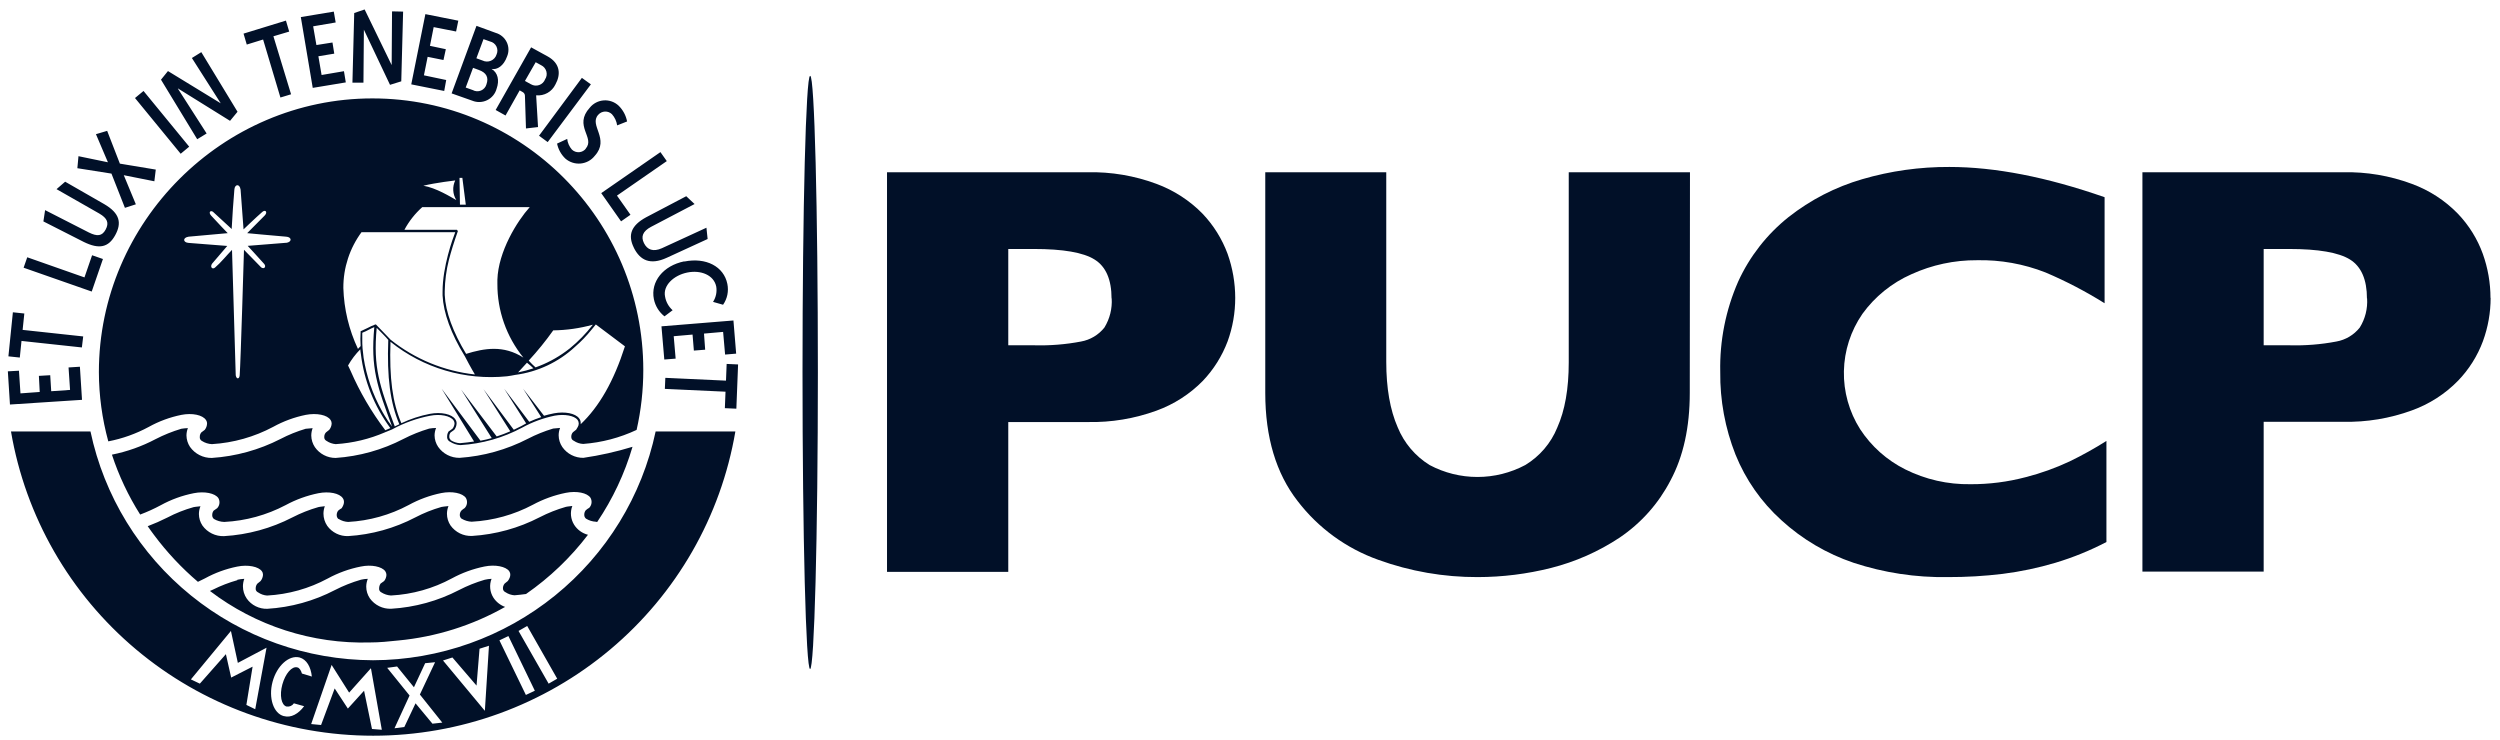 <svg width="179" height="53" viewBox="0 0 179 53" fill="none" xmlns="http://www.w3.org/2000/svg">
<path d="M58.003 5.434C57.703 5.434 57.46 14.941 57.46 26.667C57.46 38.394 57.703 47.904 58.003 47.904C58.303 47.904 58.56 38.39 58.56 26.667C58.56 14.944 58.317 5.434 58.013 5.434" fill="#011028"/>
<path d="M79.587 21.377C79.587 20.016 79.181 19.084 78.37 18.581C77.561 18.075 76.114 17.827 74.02 17.827H72.192V24.723H74.071C75.184 24.753 76.298 24.663 77.392 24.455C78.059 24.337 78.66 23.979 79.078 23.449C79.462 22.822 79.643 22.093 79.597 21.361L79.587 21.377ZM88.442 21.32C88.444 22.386 88.26 23.443 87.896 24.445C87.5 25.495 86.897 26.456 86.122 27.271C85.191 28.22 84.057 28.948 82.804 29.403C81.233 29.975 79.568 30.252 77.894 30.218H72.192V40.945H63.51V12.333H77.884C79.559 12.298 81.225 12.579 82.794 13.161C84.047 13.622 85.181 14.356 86.112 15.31C86.895 16.136 87.501 17.111 87.896 18.176C88.257 19.191 88.441 20.26 88.442 21.337" fill="#011028"/>
<path d="M120.988 28.132C120.988 30.591 120.529 32.679 119.609 34.398C118.756 36.049 117.499 37.46 115.954 38.501C114.454 39.494 112.795 40.226 111.048 40.667C109.334 41.098 107.573 41.318 105.804 41.32C103.377 41.328 100.967 40.909 98.686 40.083C96.392 39.266 94.386 37.804 92.91 35.876C91.366 33.894 90.593 31.313 90.593 28.132V12.333H99.256V25.903C99.256 27.787 99.529 29.351 100.075 30.596C100.531 31.715 101.331 32.661 102.362 33.298C103.414 33.858 104.59 34.151 105.784 34.151C106.978 34.151 108.154 33.858 109.207 33.298C110.242 32.674 111.047 31.733 111.5 30.616C112.049 29.389 112.322 27.837 112.322 25.95V12.333H121.002L120.988 28.132Z" fill="#011028"/>
<path d="M150.82 38.809C149.652 39.418 148.428 39.916 147.165 40.295C145.933 40.662 144.672 40.928 143.395 41.089C142.09 41.247 140.775 41.324 139.46 41.32C137.17 41.357 134.89 41.011 132.716 40.295C130.797 39.647 129.035 38.608 127.544 37.244C126.107 35.946 124.986 34.341 124.263 32.551C123.518 30.666 123.147 28.655 123.17 26.631C123.122 24.406 123.56 22.197 124.455 20.157C125.275 18.36 126.51 16.779 128.059 15.544C129.627 14.309 131.42 13.387 133.34 12.829C135.366 12.238 137.467 11.943 139.578 11.954C142.847 11.954 146.55 12.676 150.689 14.12V21.713C149.341 20.869 147.928 20.132 146.464 19.51C144.901 18.895 143.231 18.596 141.551 18.632C139.93 18.622 138.327 18.965 136.854 19.637C135.456 20.256 134.248 21.232 133.353 22.467C132.515 23.677 132.052 25.106 132.023 26.576C131.993 28.045 132.399 29.491 133.188 30.734C133.989 31.96 135.104 32.953 136.419 33.61C137.864 34.332 139.464 34.695 141.082 34.669C142.421 34.676 143.754 34.505 145.048 34.163C146.13 33.886 147.183 33.508 148.194 33.033C149.096 32.595 149.972 32.107 150.82 31.572V38.809Z" fill="#011028"/>
<path d="M169.474 21.377C169.474 20.016 169.066 19.084 168.26 18.581C167.454 18.079 165.994 17.827 163.904 17.827H162.079V24.723H163.947C165.063 24.753 166.179 24.663 167.276 24.455C167.943 24.338 168.544 23.98 168.962 23.449C169.35 22.824 169.532 22.094 169.484 21.361L169.474 21.377ZM178.329 21.32C178.33 22.38 178.144 23.432 177.779 24.428C177.388 25.481 176.783 26.443 176.002 27.254C175.075 28.206 173.941 28.935 172.688 29.386C171.116 29.959 169.451 30.236 167.778 30.201H162.079V40.928H153.397V12.333H167.768C169.442 12.297 171.109 12.578 172.678 13.161C173.932 13.619 175.065 14.353 175.992 15.31C176.777 16.133 177.382 17.109 177.769 18.176C178.133 19.191 178.319 20.26 178.319 21.337" fill="#011028"/>
<path d="M45.385 17.744C45.83 18.632 46.549 19.007 47.746 18.454L50.666 17.113L50.581 16.305L47.388 17.774C46.768 18.049 46.346 17.884 46.11 17.412C45.874 16.939 46.026 16.557 46.609 16.245L49.732 14.609L49.135 14.049L46.262 15.558C45.183 16.144 44.937 16.838 45.385 17.737V17.744ZM8.25 16.838C8.728 15.967 8.587 15.269 7.457 14.612L4.665 13.01L4.048 13.543L7.11 15.29C7.687 15.625 7.821 15.96 7.565 16.436C7.309 16.912 6.958 16.942 6.365 16.647L3.229 15.045L3.107 15.853L6.001 17.324C7.103 17.864 7.767 17.717 8.25 16.838ZM47.564 25.742L48.376 25.678L48.238 24.073L49.587 23.955L49.681 25.102L50.49 25.038L50.406 23.885L51.775 23.764L51.917 25.387L52.709 25.32L52.514 22.946L47.361 23.365L47.564 25.742ZM31.948 5.729L30.353 5.393L30.619 4.069L31.752 4.297L31.921 3.523L30.785 3.282L31.051 1.941L32.656 2.256L32.815 1.481L30.457 1.012L29.446 6.04L31.806 6.513L31.948 5.729ZM24.759 5.9L24.627 5.098L23.026 5.37L22.796 4.029L23.933 3.841L23.805 3.043L22.655 3.225L22.422 1.884L24.034 1.609L23.899 0.831L21.539 1.223L22.392 6.292L24.759 5.9ZM5.721 26.258L4.908 26.309L5.016 27.918L3.667 28.012L3.596 26.865L2.784 26.912L2.844 28.065L1.465 28.166L1.357 26.543L0.562 26.587L0.713 28.964L5.872 28.628L5.721 26.258ZM39.282 48.95L37.127 45.175L37.748 44.82L39.896 48.595L39.282 48.95ZM37.653 49.758L35.758 45.849L36.402 45.541L38.294 49.456L37.653 49.758ZM34.716 50.895L31.719 47.291L32.393 47.076L34.12 49.088L34.335 46.449L35.01 46.235L34.716 50.895ZM30.963 51.816L29.753 50.358L28.95 52.054L28.245 52.145L29.325 49.798L27.723 47.817L28.431 47.72L29.638 49.208L30.441 47.485L31.152 47.415L30.063 49.728L31.668 51.739L30.963 51.816ZM26.634 52.195L26.067 49.456L24.907 50.734L23.963 49.292L22.989 51.91L22.28 51.843L23.744 47.609L24.998 49.591L26.559 47.844L27.338 52.252L26.634 52.195ZM20.318 51.273C19.59 51.086 19.205 49.979 19.515 48.819C19.826 47.66 20.699 46.882 21.454 47.076C21.953 47.217 22.257 47.747 22.328 48.441L21.619 48.226C21.552 47.995 21.431 47.807 21.282 47.784C20.901 47.686 20.433 48.226 20.217 49.004C20.001 49.782 20.143 50.496 20.524 50.59C20.623 50.604 20.725 50.59 20.817 50.549C20.909 50.508 20.987 50.442 21.043 50.358L21.775 50.563C21.373 51.109 20.831 51.418 20.331 51.273H20.318ZM18.274 50.781L17.641 50.472L18.086 47.733L16.552 48.514L16.174 46.838L14.309 48.95L13.668 48.645L16.535 45.175L17.03 47.462L19.084 46.376L18.274 50.781ZM26.711 47.274C21.962 47.258 17.363 45.624 13.681 42.642C9.999 39.661 7.457 35.515 6.479 30.895H0.787C1.825 36.986 4.998 42.515 9.745 46.502C14.492 50.489 20.506 52.677 26.72 52.677C32.934 52.677 38.947 50.489 43.694 46.502C48.441 42.515 51.614 36.986 52.652 30.895H46.943C45.965 35.514 43.422 39.66 39.74 42.641C36.059 45.622 31.46 47.257 26.711 47.274ZM51.981 27.254L47.638 27.053L47.604 27.844L51.947 28.045L51.9 29.225L52.723 29.262L52.847 26.094L52.028 26.057L51.981 27.254ZM48.993 18.712C47.483 19.021 46.566 20.171 46.818 21.421C46.918 21.907 47.186 22.343 47.577 22.651L48.16 22.212C47.871 21.956 47.679 21.607 47.617 21.227C47.456 20.442 48.238 19.711 49.206 19.514C50.173 19.316 51.114 19.688 51.283 20.519C51.346 20.9 51.264 21.291 51.054 21.615L51.772 21.82C51.922 21.605 52.026 21.363 52.079 21.107C52.131 20.851 52.131 20.587 52.079 20.331C51.829 19.084 50.554 18.411 48.993 18.726V18.712ZM44.468 15.849L45.142 15.377L44.175 14.006L47.742 11.535L47.287 10.891L43.048 13.828L44.468 15.849ZM41.959 10.627C41.902 10.703 41.829 10.767 41.745 10.814C41.661 10.86 41.569 10.889 41.473 10.897C41.377 10.905 41.281 10.892 41.19 10.86C41.099 10.828 41.017 10.777 40.948 10.71C40.76 10.495 40.643 10.229 40.611 9.946L39.886 10.281C39.97 10.692 40.178 11.067 40.482 11.357C40.631 11.486 40.805 11.584 40.993 11.644C41.181 11.705 41.379 11.726 41.576 11.708C41.772 11.689 41.963 11.631 42.136 11.537C42.309 11.442 42.462 11.314 42.583 11.159C43.693 9.939 42.148 8.97 42.833 8.219C42.893 8.15 42.967 8.093 43.05 8.053C43.133 8.013 43.224 7.991 43.316 7.987C43.408 7.983 43.501 7.998 43.587 8.031C43.673 8.064 43.752 8.115 43.817 8.179C44.017 8.403 44.146 8.681 44.188 8.977L44.9 8.696C44.818 8.266 44.606 7.872 44.293 7.566C44.151 7.433 43.984 7.331 43.801 7.266C43.618 7.201 43.423 7.174 43.229 7.188C43.035 7.202 42.846 7.255 42.674 7.345C42.502 7.435 42.35 7.559 42.229 7.71C41.039 9.011 42.634 9.862 41.939 10.63L41.959 10.627ZM39.215 10.174L42.307 6.04L41.663 5.575L38.594 9.718L39.215 10.174ZM38.355 4.455L38.753 4.673C38.842 4.716 38.921 4.778 38.984 4.854C39.047 4.93 39.093 5.018 39.12 5.113C39.146 5.209 39.151 5.308 39.136 5.406C39.12 5.503 39.084 5.596 39.029 5.678C38.993 5.774 38.937 5.86 38.864 5.931C38.791 6.002 38.703 6.056 38.606 6.09C38.51 6.124 38.407 6.136 38.306 6.127C38.204 6.117 38.106 6.085 38.017 6.034L37.586 5.796L38.355 4.455ZM36.197 8.27L37.208 6.47L37.421 6.59C37.474 6.618 37.517 6.66 37.547 6.712C37.576 6.764 37.59 6.823 37.586 6.882L37.66 9.198L38.523 9.098L38.388 6.825C38.67 6.852 38.953 6.793 39.199 6.655C39.445 6.517 39.642 6.307 39.764 6.054C40.165 5.336 40.122 4.545 39.218 4.042L38.028 3.389L35.489 7.874L36.197 8.27ZM34.281 5.008C34.831 5.202 35.003 5.548 34.831 6.037C34.804 6.136 34.756 6.227 34.688 6.304C34.621 6.382 34.536 6.442 34.442 6.482C34.347 6.522 34.245 6.54 34.142 6.534C34.039 6.528 33.939 6.499 33.85 6.449L33.344 6.268L33.87 4.857L34.281 5.008ZM34.618 2.802L35.091 2.97C35.188 2.992 35.278 3.035 35.356 3.096C35.435 3.157 35.498 3.235 35.543 3.323C35.587 3.412 35.611 3.509 35.614 3.608C35.616 3.707 35.596 3.805 35.556 3.895C35.526 3.995 35.475 4.088 35.405 4.166C35.335 4.244 35.249 4.306 35.153 4.348C35.056 4.39 34.952 4.41 34.847 4.407C34.742 4.404 34.638 4.378 34.544 4.331L34.109 4.173L34.618 2.802ZM33.809 7.207C33.98 7.278 34.164 7.311 34.349 7.305C34.534 7.299 34.716 7.254 34.882 7.172C35.047 7.091 35.194 6.975 35.311 6.832C35.428 6.689 35.512 6.524 35.559 6.346C35.768 5.759 35.65 5.199 35.192 4.934C35.606 5.018 36.069 4.706 36.304 4.049C36.374 3.886 36.409 3.709 36.405 3.531C36.401 3.353 36.359 3.178 36.282 3.018C36.204 2.858 36.094 2.715 35.957 2.601C35.82 2.486 35.661 2.402 35.489 2.353L34.116 1.85L32.336 6.687L33.809 7.207ZM26.054 2.125L27.925 6.074L28.731 5.823L28.863 0.831L28.07 0.814L28.043 4.659L26.108 0.677L25.362 0.932L25.234 5.92H26.023L26.054 2.125ZM18.838 2.829L20.078 6.982L20.841 6.751L19.576 2.598L20.706 2.262L20.473 1.475L17.438 2.407L17.668 3.191L18.838 2.829ZM14.795 9.557L12.741 6.352V6.332L16.471 8.652L17.007 8.002L14.414 3.734L13.739 4.153L15.806 7.398L12.026 5.088L11.527 5.705L14.12 9.969L14.795 9.557ZM13.547 10.502L10.276 6.513L9.666 7.019L12.937 11.009L13.547 10.502ZM8.944 14.881L9.727 14.629L8.863 12.544L11.052 12.98L11.153 12.142L8.583 11.716L7.673 9.369L6.87 9.607L7.727 11.619L5.619 11.183L5.539 12.044L7.98 12.43L8.944 14.881ZM7.37 18.545L6.594 18.276L6.048 19.862L1.951 18.421L1.691 19.168L6.567 20.875L7.37 18.545ZM1.539 24.411L5.862 24.877L5.957 24.089L1.62 23.62L1.742 22.447L0.922 22.36L0.602 25.514L1.418 25.601L1.539 24.411ZM16.99 41.542C16.392 41.711 15.812 41.935 15.257 42.212L15.031 42.313C18.312 44.815 22.361 46.118 26.495 46C27.17 46 27.844 45.93 28.519 45.859C31.21 45.604 33.816 44.785 36.166 43.456C35.819 43.33 35.523 43.095 35.323 42.785C35.199 42.587 35.122 42.363 35.1 42.13C35.078 41.897 35.11 41.663 35.195 41.444C35.029 41.45 34.864 41.473 34.703 41.511C34.069 41.697 33.455 41.943 32.868 42.246C31.36 43.029 29.702 43.486 28.003 43.587C27.707 43.597 27.413 43.535 27.148 43.405C26.883 43.275 26.654 43.082 26.482 42.842C26.314 42.595 26.223 42.303 26.222 42.004C26.224 41.812 26.262 41.623 26.334 41.444C26.168 41.447 26.002 41.469 25.841 41.508C25.197 41.694 24.573 41.942 23.977 42.249C22.477 43.031 20.828 43.488 19.138 43.59C18.851 43.599 18.566 43.537 18.31 43.409C18.053 43.282 17.832 43.093 17.668 42.859C17.489 42.601 17.394 42.294 17.394 41.981C17.395 41.798 17.428 41.616 17.492 41.444C17.325 41.451 17.159 41.474 16.997 41.511L16.99 41.542ZM41.578 30.341C41.578 30.321 41.578 30.301 41.578 30.285C41.58 30.163 41.538 30.044 41.46 29.949C41.194 29.594 40.449 29.45 39.68 29.591C39.413 29.641 39.174 29.705 38.952 29.768L37.454 27.831L38.753 29.866C38.46 29.961 38.173 30.073 37.893 30.201L36.099 27.831L37.673 30.315L37.316 30.512L36.787 30.771L34.618 27.864L36.537 30.881C36.219 31.02 35.894 31.144 35.563 31.25L33.02 27.898L35.209 31.367C34.959 31.438 34.696 31.501 34.403 31.555L31.621 27.831L33.944 31.612C33.637 31.659 33.31 31.699 32.932 31.733C32.692 31.719 32.459 31.642 32.258 31.508V31.481C32.209 31.441 32.177 31.383 32.17 31.32C32.169 31.297 32.169 31.273 32.17 31.25C32.167 31.147 32.199 31.047 32.261 30.965L32.525 30.777C32.627 30.645 32.686 30.485 32.693 30.318C32.696 30.213 32.664 30.111 32.602 30.026C32.356 29.644 31.57 29.48 30.781 29.631C30.074 29.768 29.388 29.993 28.738 30.301C28.104 28.83 27.871 27.073 27.959 24.472C30.303 26.359 33.304 27.247 36.304 26.942C36.507 26.919 36.702 26.878 36.898 26.842C38.499 26.63 39.994 25.927 41.174 24.83C41.598 24.463 41.988 24.059 42.34 23.623C42.377 23.583 42.412 23.54 42.445 23.496C42.519 23.405 42.593 23.325 42.661 23.231L43.649 23.972C43.649 23.972 44.66 24.73 44.745 24.797C43.949 27.291 42.904 29.118 41.572 30.378L41.578 30.341ZM28.259 30.512C27.173 27.603 26.711 26.325 26.971 23.473C27.163 23.67 27.645 24.143 27.8 24.341C27.699 27.023 27.939 28.843 28.593 30.375C28.478 30.429 28.367 30.479 28.256 30.536L28.259 30.512ZM28.117 30.6C27.999 30.445 27.895 30.291 27.78 30.14L27.716 30.033C27.649 29.936 27.588 29.832 27.527 29.735C27.467 29.637 27.419 29.557 27.372 29.47C27.372 29.443 27.342 29.416 27.328 29.389C26.678 28.215 26.239 26.936 26.034 25.611C26 25.37 25.976 25.152 25.959 24.941C25.939 24.703 25.939 24.498 25.939 24.321C25.939 24.073 25.939 23.902 25.939 23.825C26.102 23.762 26.261 23.688 26.415 23.603C26.539 23.535 26.667 23.475 26.799 23.422C26.529 26.352 26.991 27.63 28.09 30.586L28.117 30.6ZM27.585 30.801C26.592 29.49 25.76 28.067 25.106 26.56C25.106 26.56 24.951 26.225 24.921 26.168C25.16 25.746 25.455 25.357 25.797 25.011C25.797 25.112 25.824 25.229 25.838 25.346C26.069 27.267 26.797 29.095 27.949 30.653L27.585 30.808V30.801ZM25.875 16.627H32.595C32.417 17.086 31.688 19.078 31.688 20.875C31.688 20.968 31.688 21.062 31.688 21.153C31.749 22.4 32.292 23.895 33.27 25.487L33.297 25.534C33.684 26.285 33.991 26.791 33.991 26.791C33.992 26.798 33.992 26.805 33.991 26.811C31.793 26.569 29.709 25.71 27.983 24.334C27.983 24.334 27.962 24.334 27.956 24.311L27.369 23.701L26.947 23.265L26.92 23.231H26.873C26.685 23.301 26.503 23.384 26.327 23.479L25.865 23.697L25.821 23.714V23.758C25.798 24.098 25.798 24.44 25.821 24.78L25.774 24.83L25.629 24.981C24.985 23.614 24.629 22.131 24.584 20.623C24.575 19.176 25.037 17.765 25.902 16.6L25.875 16.627ZM30.235 14.83H37.93C37.023 15.836 35.677 18.008 35.613 20.026C35.613 20.124 35.613 20.218 35.613 20.315C35.602 22.238 36.26 24.107 37.475 25.605C36.052 24.693 34.676 24.934 33.374 25.337C32.434 23.781 31.897 22.319 31.843 21.116C31.843 21.025 31.843 20.938 31.843 20.844C31.857 20.091 31.956 19.342 32.14 18.612C32.299 17.998 32.508 17.324 32.784 16.547L32.717 16.453H28.957C29.283 15.841 29.716 15.292 30.235 14.83ZM32.595 12.919C32.488 13.142 32.439 13.387 32.453 13.633C32.467 13.879 32.542 14.118 32.673 14.327C32.272 14.1 31.223 13.449 30.312 13.298C31.206 13.08 32.595 12.919 32.595 12.919ZM32.895 12.735H33.108C33.108 12.735 33.108 12.735 33.108 12.762L33.351 14.656H32.932L32.902 12.809C32.895 12.785 32.895 12.759 32.902 12.735H32.895ZM38.193 26.372C37.833 26.491 37.465 26.589 37.094 26.664C37.239 26.513 37.465 26.265 37.731 25.97C37.815 26.034 37.903 26.104 37.987 26.181L38.193 26.372ZM42.438 23.261C41.96 23.88 41.413 24.442 40.806 24.938C40.806 24.938 40.806 24.938 40.776 24.961L40.52 25.155C39.855 25.643 39.123 26.031 38.345 26.305C38.26 26.221 38.173 26.144 38.095 26.071L37.856 25.819C38.487 25.136 39.074 24.412 39.612 23.654C40.568 23.642 41.518 23.506 42.438 23.251V23.261ZM20.52 17.381L17.735 17.603C17.735 17.603 18.538 18.471 18.912 18.893C19.08 19.078 18.932 19.312 18.693 19.141L18.612 19.054L17.469 17.884C17.469 17.884 17.233 25.93 17.162 26.869C17.142 27.15 16.929 27.177 16.878 26.869L16.612 17.891C16.235 18.273 15.813 18.806 15.395 19.158C15.203 19.322 15.021 19.111 15.186 18.877L16.272 17.609C15.351 17.532 14.431 17.465 13.507 17.392C13.102 17.368 13.055 17.016 13.507 16.946L16.305 16.694C16.305 16.694 15.496 15.859 15.115 15.434C14.913 15.212 15.054 15.038 15.243 15.159L16.592 16.399V16.329C16.636 15.414 16.707 14.492 16.781 13.573C16.804 13.191 17.155 13.124 17.226 13.573L17.438 16.423C17.438 16.423 18.345 15.551 18.787 15.169C19.013 14.978 19.182 15.199 18.949 15.434L17.698 16.694C17.698 16.694 19.566 16.872 20.487 16.946C20.891 16.969 20.938 17.321 20.487 17.392L20.52 17.381ZM46.06 26.49C46.06 15.762 37.377 7.046 26.664 7.046C15.951 7.046 7.08 15.883 7.08 26.64C7.084 28.317 7.311 29.985 7.754 31.602C8.765 31.407 9.739 31.058 10.644 30.57C11.376 30.163 12.166 29.872 12.987 29.705C13.756 29.554 14.508 29.705 14.747 30.073C14.801 30.15 14.828 30.242 14.825 30.335C14.818 30.496 14.76 30.651 14.66 30.777L14.414 30.962C14.342 31.05 14.303 31.16 14.306 31.273C14.306 31.297 14.306 31.324 14.306 31.351C14.31 31.39 14.323 31.427 14.343 31.461C14.363 31.495 14.389 31.525 14.42 31.548L14.457 31.572C14.672 31.71 14.92 31.789 15.176 31.8C16.71 31.707 18.205 31.285 19.559 30.563C20.288 30.161 21.073 29.872 21.889 29.705C22.675 29.554 23.44 29.705 23.673 30.077C23.723 30.151 23.749 30.239 23.747 30.328C23.738 30.493 23.677 30.65 23.572 30.777L23.339 30.962C23.261 31.046 23.218 31.156 23.218 31.27C23.215 31.292 23.215 31.315 23.218 31.337C23.222 31.38 23.235 31.422 23.258 31.458C23.281 31.495 23.312 31.526 23.349 31.548L23.387 31.572C23.58 31.703 23.804 31.781 24.037 31.8C25.256 31.724 26.452 31.437 27.571 30.952L28.073 30.747L28.121 30.72C28.957 30.27 29.858 29.949 30.791 29.768C31.513 29.624 32.251 29.768 32.477 30.104C32.521 30.167 32.544 30.241 32.545 30.318C32.536 30.453 32.487 30.583 32.403 30.69L32.164 30.864H32.144C32.059 30.973 32.013 31.106 32.015 31.243C32.012 31.274 32.012 31.306 32.015 31.337C32.021 31.39 32.039 31.442 32.067 31.488C32.095 31.533 32.132 31.572 32.177 31.602L32.218 31.622C32.44 31.77 32.699 31.856 32.966 31.87C34.515 31.778 36.025 31.35 37.39 30.616C38.116 30.218 38.898 29.93 39.71 29.762C40.428 29.631 41.12 29.762 41.352 30.06C41.405 30.134 41.435 30.222 41.438 30.312C41.441 30.403 41.417 30.492 41.369 30.57C41.337 30.638 41.299 30.703 41.255 30.764L41.022 30.948C40.976 30.999 40.942 31.058 40.923 31.123C40.903 31.188 40.898 31.257 40.907 31.324C40.91 31.366 40.923 31.407 40.946 31.443C40.968 31.48 40.999 31.51 41.035 31.532L41.083 31.558C41.281 31.696 41.515 31.775 41.757 31.786C43.083 31.687 44.379 31.346 45.581 30.781C45.9 29.372 46.06 27.933 46.06 26.49ZM36.854 42.621C37.12 42.601 37.394 42.567 37.663 42.531C39.356 41.356 40.852 39.925 42.098 38.29C41.686 38.185 41.331 37.927 41.106 37.569C40.983 37.37 40.907 37.146 40.884 36.913C40.862 36.681 40.894 36.446 40.978 36.228L40.641 36.268L40.513 36.292C39.867 36.478 39.242 36.726 38.645 37.033C37.139 37.812 35.486 38.269 33.792 38.374C33.494 38.385 33.197 38.323 32.929 38.192C32.662 38.06 32.431 37.865 32.258 37.623C32.092 37.376 32.003 37.085 32.002 36.788C32.003 36.599 32.04 36.411 32.11 36.235C32.052 36.235 31.773 36.272 31.773 36.272L31.604 36.299C30.96 36.483 30.336 36.732 29.743 37.043C28.251 37.824 26.61 38.281 24.927 38.384C24.636 38.394 24.347 38.333 24.086 38.204C23.825 38.076 23.599 37.886 23.43 37.65C23.255 37.392 23.161 37.089 23.16 36.778C23.161 36.596 23.194 36.416 23.258 36.245L22.921 36.285L22.793 36.309C22.151 36.493 21.529 36.74 20.935 37.046C19.418 37.829 17.752 38.286 16.046 38.387C15.744 38.399 15.444 38.336 15.174 38.203C14.903 38.071 14.669 37.874 14.495 37.63C14.332 37.385 14.244 37.098 14.242 36.805C14.242 36.614 14.28 36.425 14.353 36.248L13.972 36.292L13.857 36.312C13.205 36.495 12.575 36.745 11.976 37.06C11.52 37.289 11.053 37.495 10.576 37.676C10.721 37.891 10.876 38.099 11.031 38.307C11.948 39.538 13.001 40.662 14.171 41.659C14.343 41.578 14.508 41.495 14.67 41.414C15.392 41.017 16.171 40.732 16.98 40.569C17.755 40.408 18.521 40.569 18.753 40.905C18.805 40.978 18.832 41.066 18.831 41.156C18.821 41.32 18.76 41.477 18.656 41.605L18.426 41.79C18.348 41.884 18.306 42.003 18.308 42.125C18.307 42.147 18.307 42.17 18.308 42.192C18.313 42.232 18.328 42.271 18.35 42.305C18.372 42.34 18.401 42.368 18.436 42.39L18.484 42.417C18.673 42.547 18.894 42.625 19.124 42.641C20.645 42.559 22.128 42.143 23.467 41.421C24.206 41.018 25.002 40.729 25.828 40.566C26.59 40.405 27.349 40.566 27.585 40.901C27.639 40.978 27.668 41.069 27.669 41.163C27.662 41.323 27.604 41.477 27.504 41.602L27.251 41.783C27.183 41.882 27.147 41.999 27.146 42.118C27.143 42.144 27.143 42.17 27.146 42.195C27.151 42.233 27.163 42.27 27.183 42.303C27.202 42.336 27.229 42.365 27.261 42.386L27.298 42.41C27.506 42.544 27.745 42.622 27.993 42.638C29.521 42.558 31.012 42.139 32.356 41.411C33.085 41.015 33.869 40.729 34.683 40.563C35.462 40.402 36.224 40.563 36.46 40.898C36.551 41.032 36.605 41.263 36.362 41.599L36.133 41.783C36.087 41.837 36.053 41.899 36.032 41.967C36.012 42.034 36.006 42.105 36.014 42.175C36.02 42.215 36.035 42.254 36.057 42.288C36.079 42.322 36.108 42.351 36.143 42.373L36.19 42.4C36.389 42.535 36.623 42.613 36.864 42.624L36.854 42.621ZM42.758 37.375C43.874 35.719 44.727 33.904 45.288 31.991C44.136 32.344 42.959 32.608 41.767 32.782C41.471 32.784 41.179 32.715 40.916 32.579C40.654 32.444 40.428 32.246 40.26 32.004C40.092 31.756 40.002 31.465 40 31.166C40.001 30.986 40.035 30.807 40.101 30.64L39.609 30.683C38.981 30.871 38.373 31.116 37.792 31.418C36.274 32.2 34.611 32.665 32.906 32.782C32.605 32.785 32.307 32.715 32.04 32.578C31.772 32.441 31.543 32.24 31.371 31.994C31.209 31.754 31.12 31.472 31.115 31.183C31.116 30.998 31.153 30.815 31.223 30.643C31.058 30.645 30.893 30.66 30.731 30.687C30.094 30.876 29.476 31.124 28.886 31.428C27.38 32.21 25.726 32.674 24.03 32.789C23.739 32.789 23.451 32.72 23.193 32.585C22.934 32.451 22.713 32.256 22.547 32.018C22.381 31.77 22.291 31.48 22.287 31.183C22.288 31.003 22.321 30.825 22.385 30.657L21.889 30.7C21.264 30.885 20.659 31.13 20.082 31.431C18.553 32.214 16.878 32.676 15.162 32.789C14.857 32.793 14.556 32.723 14.285 32.585C14.013 32.447 13.78 32.245 13.604 31.997C13.444 31.755 13.356 31.473 13.351 31.183C13.352 31.002 13.386 30.822 13.453 30.653C13.294 30.659 13.137 30.674 12.98 30.7C12.343 30.89 11.726 31.139 11.136 31.444C10.154 31.962 9.103 32.335 8.014 32.554C8.508 34.06 9.188 35.501 10.037 36.842C10.544 36.651 11.037 36.428 11.514 36.171C12.252 35.766 13.048 35.477 13.874 35.313C14.643 35.159 15.402 35.313 15.638 35.668C15.701 35.782 15.727 35.912 15.711 36.041C15.696 36.17 15.639 36.291 15.55 36.386L15.297 36.563C15.23 36.651 15.194 36.758 15.196 36.868V36.925C15.2 36.97 15.212 37.014 15.233 37.053C15.254 37.093 15.283 37.128 15.317 37.157C15.542 37.291 15.797 37.364 16.059 37.371C17.596 37.292 19.096 36.88 20.456 36.164C21.187 35.768 21.974 35.482 22.79 35.316C23.558 35.162 24.31 35.316 24.546 35.672C24.641 35.809 24.698 36.041 24.462 36.389C24.371 36.438 24.286 36.497 24.209 36.567C24.132 36.671 24.097 36.8 24.111 36.929C24.115 36.974 24.128 37.017 24.149 37.057C24.169 37.096 24.198 37.132 24.233 37.16H24.253C24.456 37.287 24.688 37.359 24.927 37.371C26.445 37.289 27.926 36.874 29.264 36.158C29.994 35.757 30.78 35.469 31.597 35.303C32.366 35.149 33.125 35.303 33.361 35.658C33.425 35.772 33.451 35.902 33.435 36.031C33.419 36.16 33.363 36.281 33.273 36.376C33.19 36.428 33.112 36.487 33.04 36.553C32.958 36.645 32.916 36.766 32.922 36.889C32.924 36.934 32.934 36.978 32.954 37.019C32.973 37.06 33 37.096 33.034 37.127L33.061 37.143C33.277 37.271 33.521 37.343 33.772 37.355C35.305 37.273 36.802 36.858 38.156 36.138C38.896 35.739 39.691 35.452 40.516 35.286C41.285 35.132 42.044 35.286 42.28 35.642C42.343 35.755 42.369 35.886 42.353 36.015C42.336 36.144 42.279 36.265 42.189 36.359C42.099 36.408 42.015 36.468 41.939 36.537C41.859 36.638 41.822 36.767 41.835 36.895C41.837 36.94 41.849 36.983 41.869 37.022C41.888 37.062 41.916 37.097 41.949 37.127L41.98 37.147C42.184 37.271 42.415 37.342 42.654 37.355L42.758 37.375Z" fill="#011028"/>
</svg>
